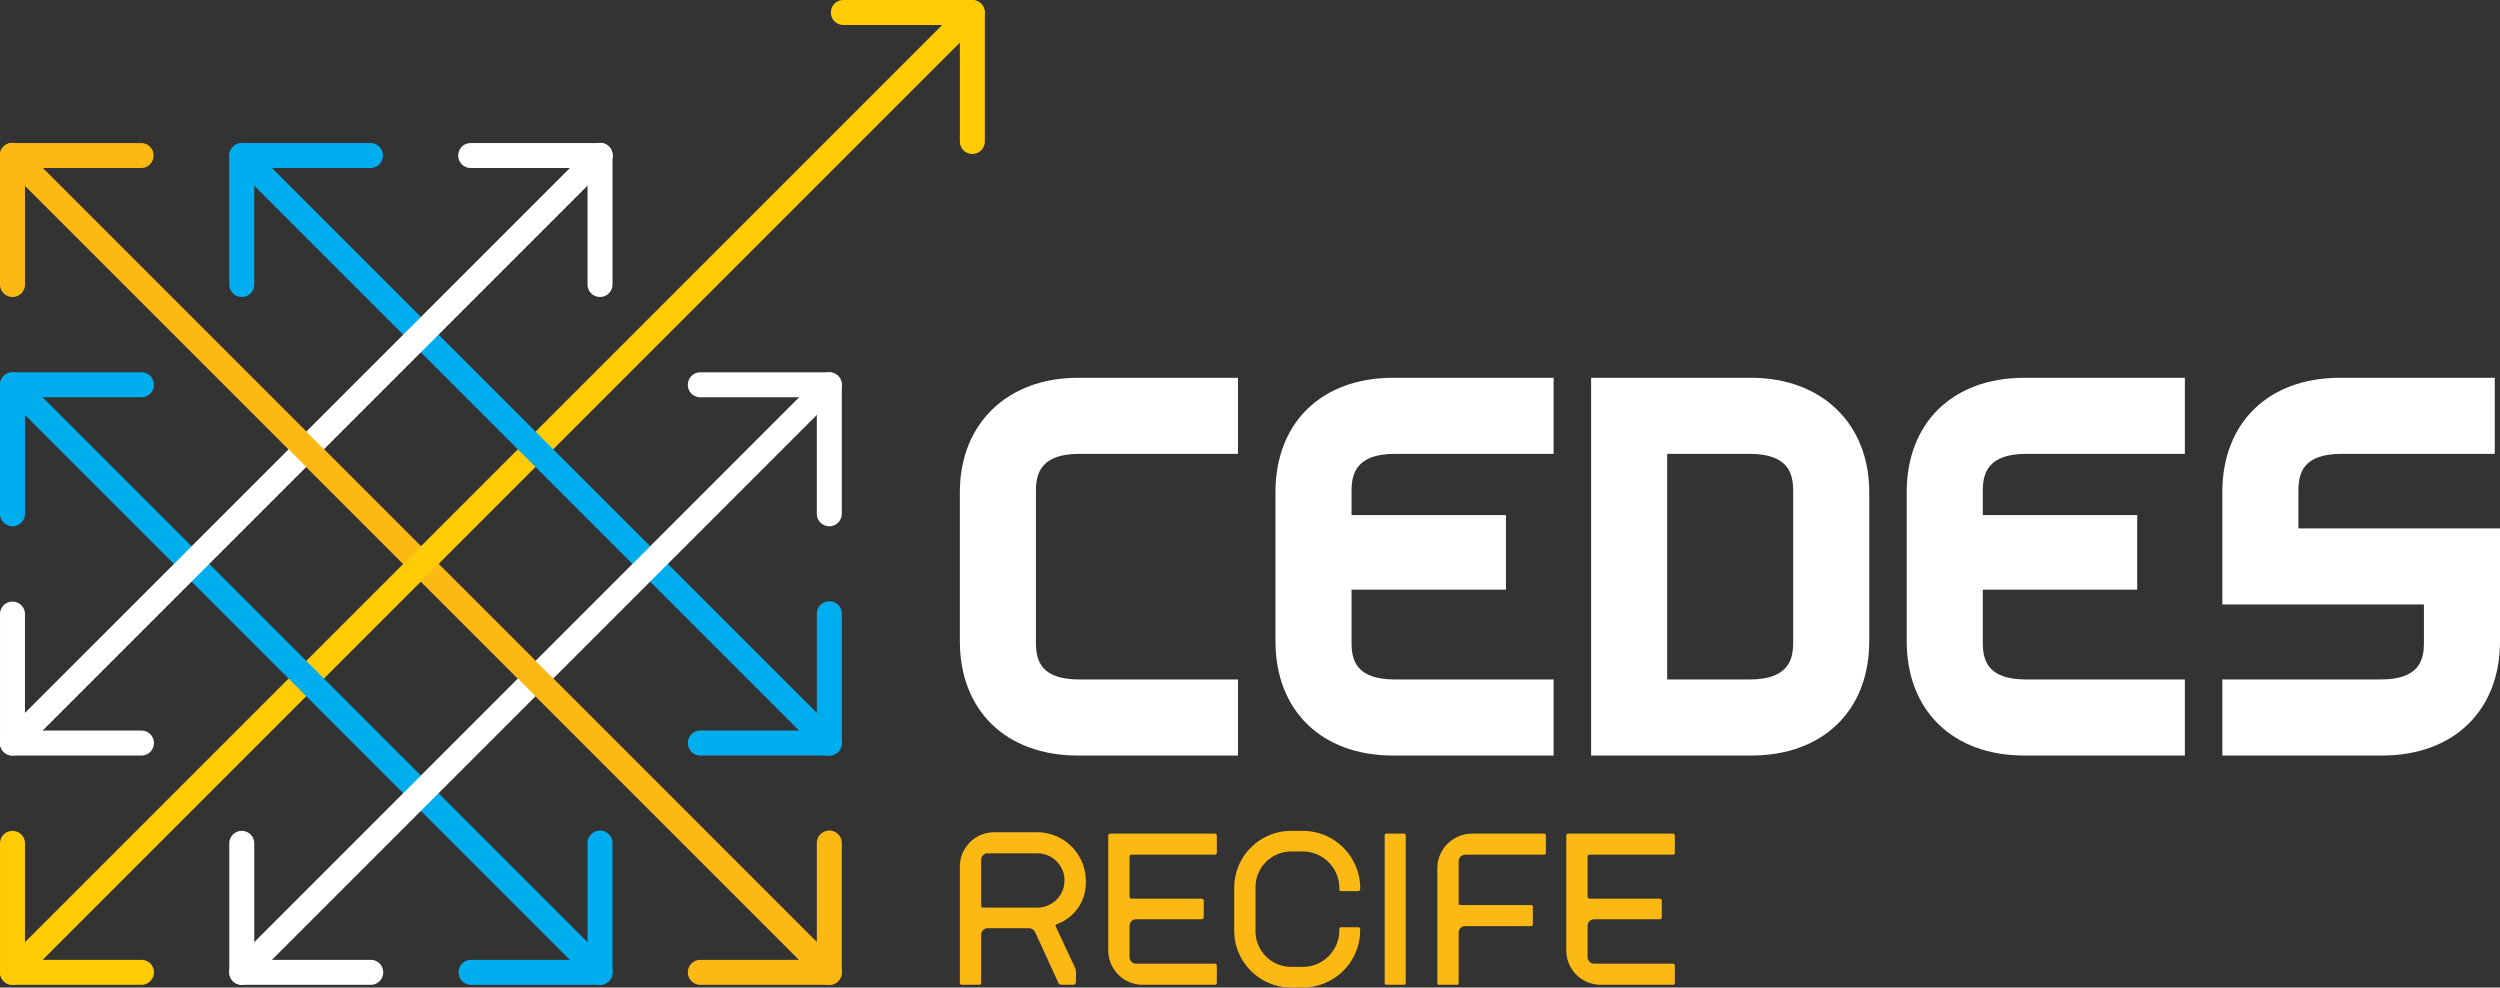 <?xml version="1.0" encoding="UTF-8"?> <svg xmlns="http://www.w3.org/2000/svg" xmlns:xlink="http://www.w3.org/1999/xlink" xmlns:v="https://vecta.io/nano" viewBox="0 0 277.596 109.652"><rect x="0" y="0" width="277.596" height="109.652" fill="#333333" stroke="none"/><path d="M119.695 83.894c-7.967 0-13.114-4.981-13.114-12.69V54.639c0-7.591 5.27-12.69 13.114-12.69h17.771v8.446h-17.612c-4.277 0-4.826 2.184-4.826 4.086v16.881c0 2.02.573 4.085 4.826 4.085h17.612v8.447zm34.993 0c-7.935 0-13.062-4.981-13.062-12.69V54.639c0-7.709 5.127-12.69 13.062-12.69h17.824v8.446H154.9c-4.277 0-4.826 2.184-4.826 4.086v2.709h17.146v8.288h-17.146v5.884c0 2.02.573 4.085 4.826 4.085h17.612v8.447zm70.092 0c-7.935 0-13.062-4.981-13.062-12.69V54.639c0-7.709 5.127-12.69 13.062-12.69h17.823v8.446h-17.612c-4.277 0-4.825 2.184-4.825 4.086v2.709h17.145v8.288h-17.145v5.884c0 2.02.573 4.085 4.825 4.085h17.612v8.447zm-48.107 0V41.949h17.771c7.844 0 13.114 5.1 13.114 12.69v16.565c0 7.709-5.148 12.69-13.114 12.69zm17.612-8.447c4.277 0 4.826-2.183 4.826-4.085V54.481c0-1.902-.549-4.086-4.826-4.086h-9.165v25.052zm52.479 8.447v-8.447h17.56c4.252 0 4.825-2.065 4.825-4.085v-4.244h-22.385V54.639c0-7.709 5.127-12.69 13.062-12.69h17.188v8.446h-16.978c-4.251 0-4.825 2.065-4.825 4.086v4.19h22.385v12.533c0 7.709-5.147 12.69-13.114 12.69z" fill="#fff"></path><g fill="#fdb913"><path d="M108.743 109.347h-1.958a.188.188 0 0 1-.204-.204V96.201a3.814 3.814 0 0 1 3.789-3.788h4.78a5.403 5.403 0 0 1 5.416 5.339 4.881 4.881 0 0 1-3.254 4.882.153.153 0 0 0-.102.204l2.187 4.677a1.326 1.326 0 0 1 .077.433v1.043a.322.322 0 0 1-.357.356h-1.221a.403.403 0 0 1-.406-.28l-2.492-5.441a.825.825 0 0 0-.813-.56h-4.527a.734.734 0 0 0-.712.737v5.34a.187.187 0 0 1-.203.204m.381-8.569h6.053a3.013 3.013 0 0 0 .024-6.026h-5.543a.711.711 0 0 0-.712.712v5.136a.174.174 0 0 0 .178.178m14.138-8.213h11.646a.219.219 0 0 1 .204.203v1.933a.219.219 0 0 1-.204.203h-9.281a.219.219 0 0 0-.204.203v4.476a.22.22 0 0 0 .204.203h7.832a.218.218 0 0 1 .203.204v1.882a.22.22 0 0 1-.203.203h-7.323a.728.728 0 0 0-.713.712v3.508a.728.728 0 0 0 .713.712h8.772a.219.219 0 0 1 .204.204v1.932a.219.219 0 0 1-.204.204h-8.009a3.821 3.821 0 0 1-3.84-3.84V92.768a.218.218 0 0 1 .203-.203m13.784 5.95a6.322 6.322 0 0 1 6.357-6.256h1.272a6.371 6.371 0 0 1 6.356 6.256v.229a.187.187 0 0 1-.204.203h-1.906a.187.187 0 0 1-.204-.203v-.229a4.065 4.065 0 0 0-4.018-3.967h-1.296a3.961 3.961 0 0 0-3.993 3.967v4.882a3.962 3.962 0 0 0 3.993 3.966h1.296a4.065 4.065 0 0 0 4.018-3.966v-.23a.187.187 0 0 1 .204-.203h1.906a.187.187 0 0 1 .204.203v.23a6.371 6.371 0 0 1-6.356 6.255h-1.272a6.322 6.322 0 0 1-6.357-6.255zm16.884-5.95h1.984a.178.178 0 0 1 .178.178v16.425a.179.179 0 0 1-.179.179h-1.982a.179.179 0 0 1-.179-.179V92.743a.178.178 0 0 1 .178-.178zm5.671 16.578V96.404a3.857 3.857 0 0 1 3.865-3.839h7.985a.186.186 0 0 1 .203.203v1.933a.187.187 0 0 1-.203.203h-8.747a.737.737 0 0 0-.738.737v4.653a.187.187 0 0 0 .203.203h7.858a.175.175 0 0 1 .178.179v1.958a.196.196 0 0 1-.178.203h-7.323a.716.716 0 0 0-.738.712v5.594a.187.187 0 0 1-.203.204h-1.958a.188.188 0 0 1-.204-.204m14.521-16.578h11.646a.218.218 0 0 1 .203.203v1.933a.218.218 0 0 1-.203.203h-9.281a.218.218 0 0 0-.204.203v4.476a.219.219 0 0 0 .204.203h7.831a.218.218 0 0 1 .203.204v1.882a.219.219 0 0 1-.203.203h-7.323a.728.728 0 0 0-.712.712v3.508a.728.728 0 0 0 .712.712h8.773a.218.218 0 0 1 .203.204v1.932a.218.218 0 0 1-.203.204h-8.01a3.82 3.82 0 0 1-3.839-3.84V92.768a.218.218 0 0 1 .203-.203M1.387 32.976A1.386 1.386 0 0 1 0 31.59V17.269a1.386 1.386 0 0 1 1.387-1.386h14.32a1.387 1.387 0 0 1 0 2.773H2.773V31.59a1.385 1.385 0 0 1-1.386 1.386"></path><use xlink:href="#B"></use><path d="M92.084 109.353a1.386 1.386 0 0 1-.98-.406L.407 18.249a1.386 1.386 0 1 1 1.96-1.959l90.697 90.696a1.386 1.386 0 0 1-.98 2.367"></path></g><g fill="#ffcb05"><use xlink:href="#C"></use><path d="M107.967 17.094a1.387 1.387 0 0 1-1.387-1.387V2.774H93.647a1.387 1.387 0 0 1 0-2.774h14.32a1.387 1.387 0 0 1 1.387 1.387v14.32a1.387 1.387 0 0 1-1.387 1.387"></path><path d="M1.387 109.353a1.386 1.386 0 0 1-.98-2.367L106.987.407a1.387 1.387 0 0 1 1.961 1.961L2.366 108.947a1.382 1.382 0 0 1-.979.406"></path></g><g fill="#00aeef"><path d="M1.387 58.435A1.386 1.386 0 0 1 0 57.048v-14.32a1.387 1.387 0 0 1 1.387-1.387h14.32a1.387 1.387 0 0 1 0 2.774H2.773v12.933a1.386 1.386 0 0 1-1.386 1.387m25.458-25.459a1.385 1.385 0 0 1-1.386-1.386V17.269a1.385 1.385 0 0 1 1.386-1.386h14.321a1.387 1.387 0 0 1 0 2.773H28.232V31.59a1.386 1.386 0 0 1-1.387 1.386"></path><use xlink:href="#B" x="-25.459"></use><path d="M92.084 83.894h-14.32a1.386 1.386 0 1 1 0-2.773h12.934V68.187a1.387 1.387 0 1 1 2.773 0v14.32a1.387 1.387 0 0 1-1.387 1.387"></path><path d="M92.084 83.894a1.386 1.386 0 0 1-.98-.406L25.866 18.249a1.386 1.386 0 0 1 1.96-1.959l65.238 65.237a1.386 1.386 0 0 1-.98 2.367m-25.459 25.459a1.382 1.382 0 0 1-.979-.406L.407 43.708a1.386 1.386 0 0 1 1.96-1.96l65.238 65.238a1.386 1.386 0 0 1-.98 2.367"></path></g><g fill="#fff"><use xlink:href="#C" y="-25.459"></use><path d="M41.167 109.353H26.846a1.386 1.386 0 0 1-1.386-1.387v-14.32a1.386 1.386 0 1 1 2.772 0v12.934h12.935a1.386 1.386 0 0 1 0 2.773m25.458-76.377a1.385 1.385 0 0 1-1.386-1.386V18.656H52.304a1.387 1.387 0 1 1 0-2.773h14.32a1.386 1.386 0 0 1 1.387 1.386V31.59a1.386 1.386 0 0 1-1.387 1.386m25.46 25.459a1.386 1.386 0 0 1-1.386-1.387V44.115H77.763a1.387 1.387 0 0 1 0-2.774h14.32a1.387 1.387 0 0 1 1.387 1.387v14.32a1.386 1.386 0 0 1-1.387 1.387"></path><path d="M26.845 109.353a1.386 1.386 0 0 1-.979-2.367l65.237-65.238a1.386 1.386 0 1 1 1.961 1.96l-65.239 65.239a1.383 1.383 0 0 1-.98.406M1.387 83.894a1.386 1.386 0 0 1-.98-2.367L65.645 16.29a1.386 1.386 0 1 1 1.96 1.959L2.366 83.488a1.382 1.382 0 0 1-.979.406"></path></g><path d="M2.367 16.289a1.386 1.386 0 0 0-1.96 1.96l44.368 44.368 1.96-1.96zm90.697 90.697L48.696 62.618l-1.961 1.961 44.368 44.368a1.387 1.387 0 0 0 1.961-1.961" fill="#fdb913"></path><defs><path id="B" d="M92.084 109.353h-14.32a1.386 1.386 0 1 1 0-2.773h12.934V93.646a1.387 1.387 0 1 1 2.773 0v14.32a1.387 1.387 0 0 1-1.387 1.387"></path><path id="C" d="M15.708 109.353H1.388a1.387 1.387 0 0 1-1.387-1.387v-14.32a1.386 1.386 0 1 1 2.772 0v12.934h12.935a1.386 1.386 0 0 1 0 2.773"></path></defs></svg> 